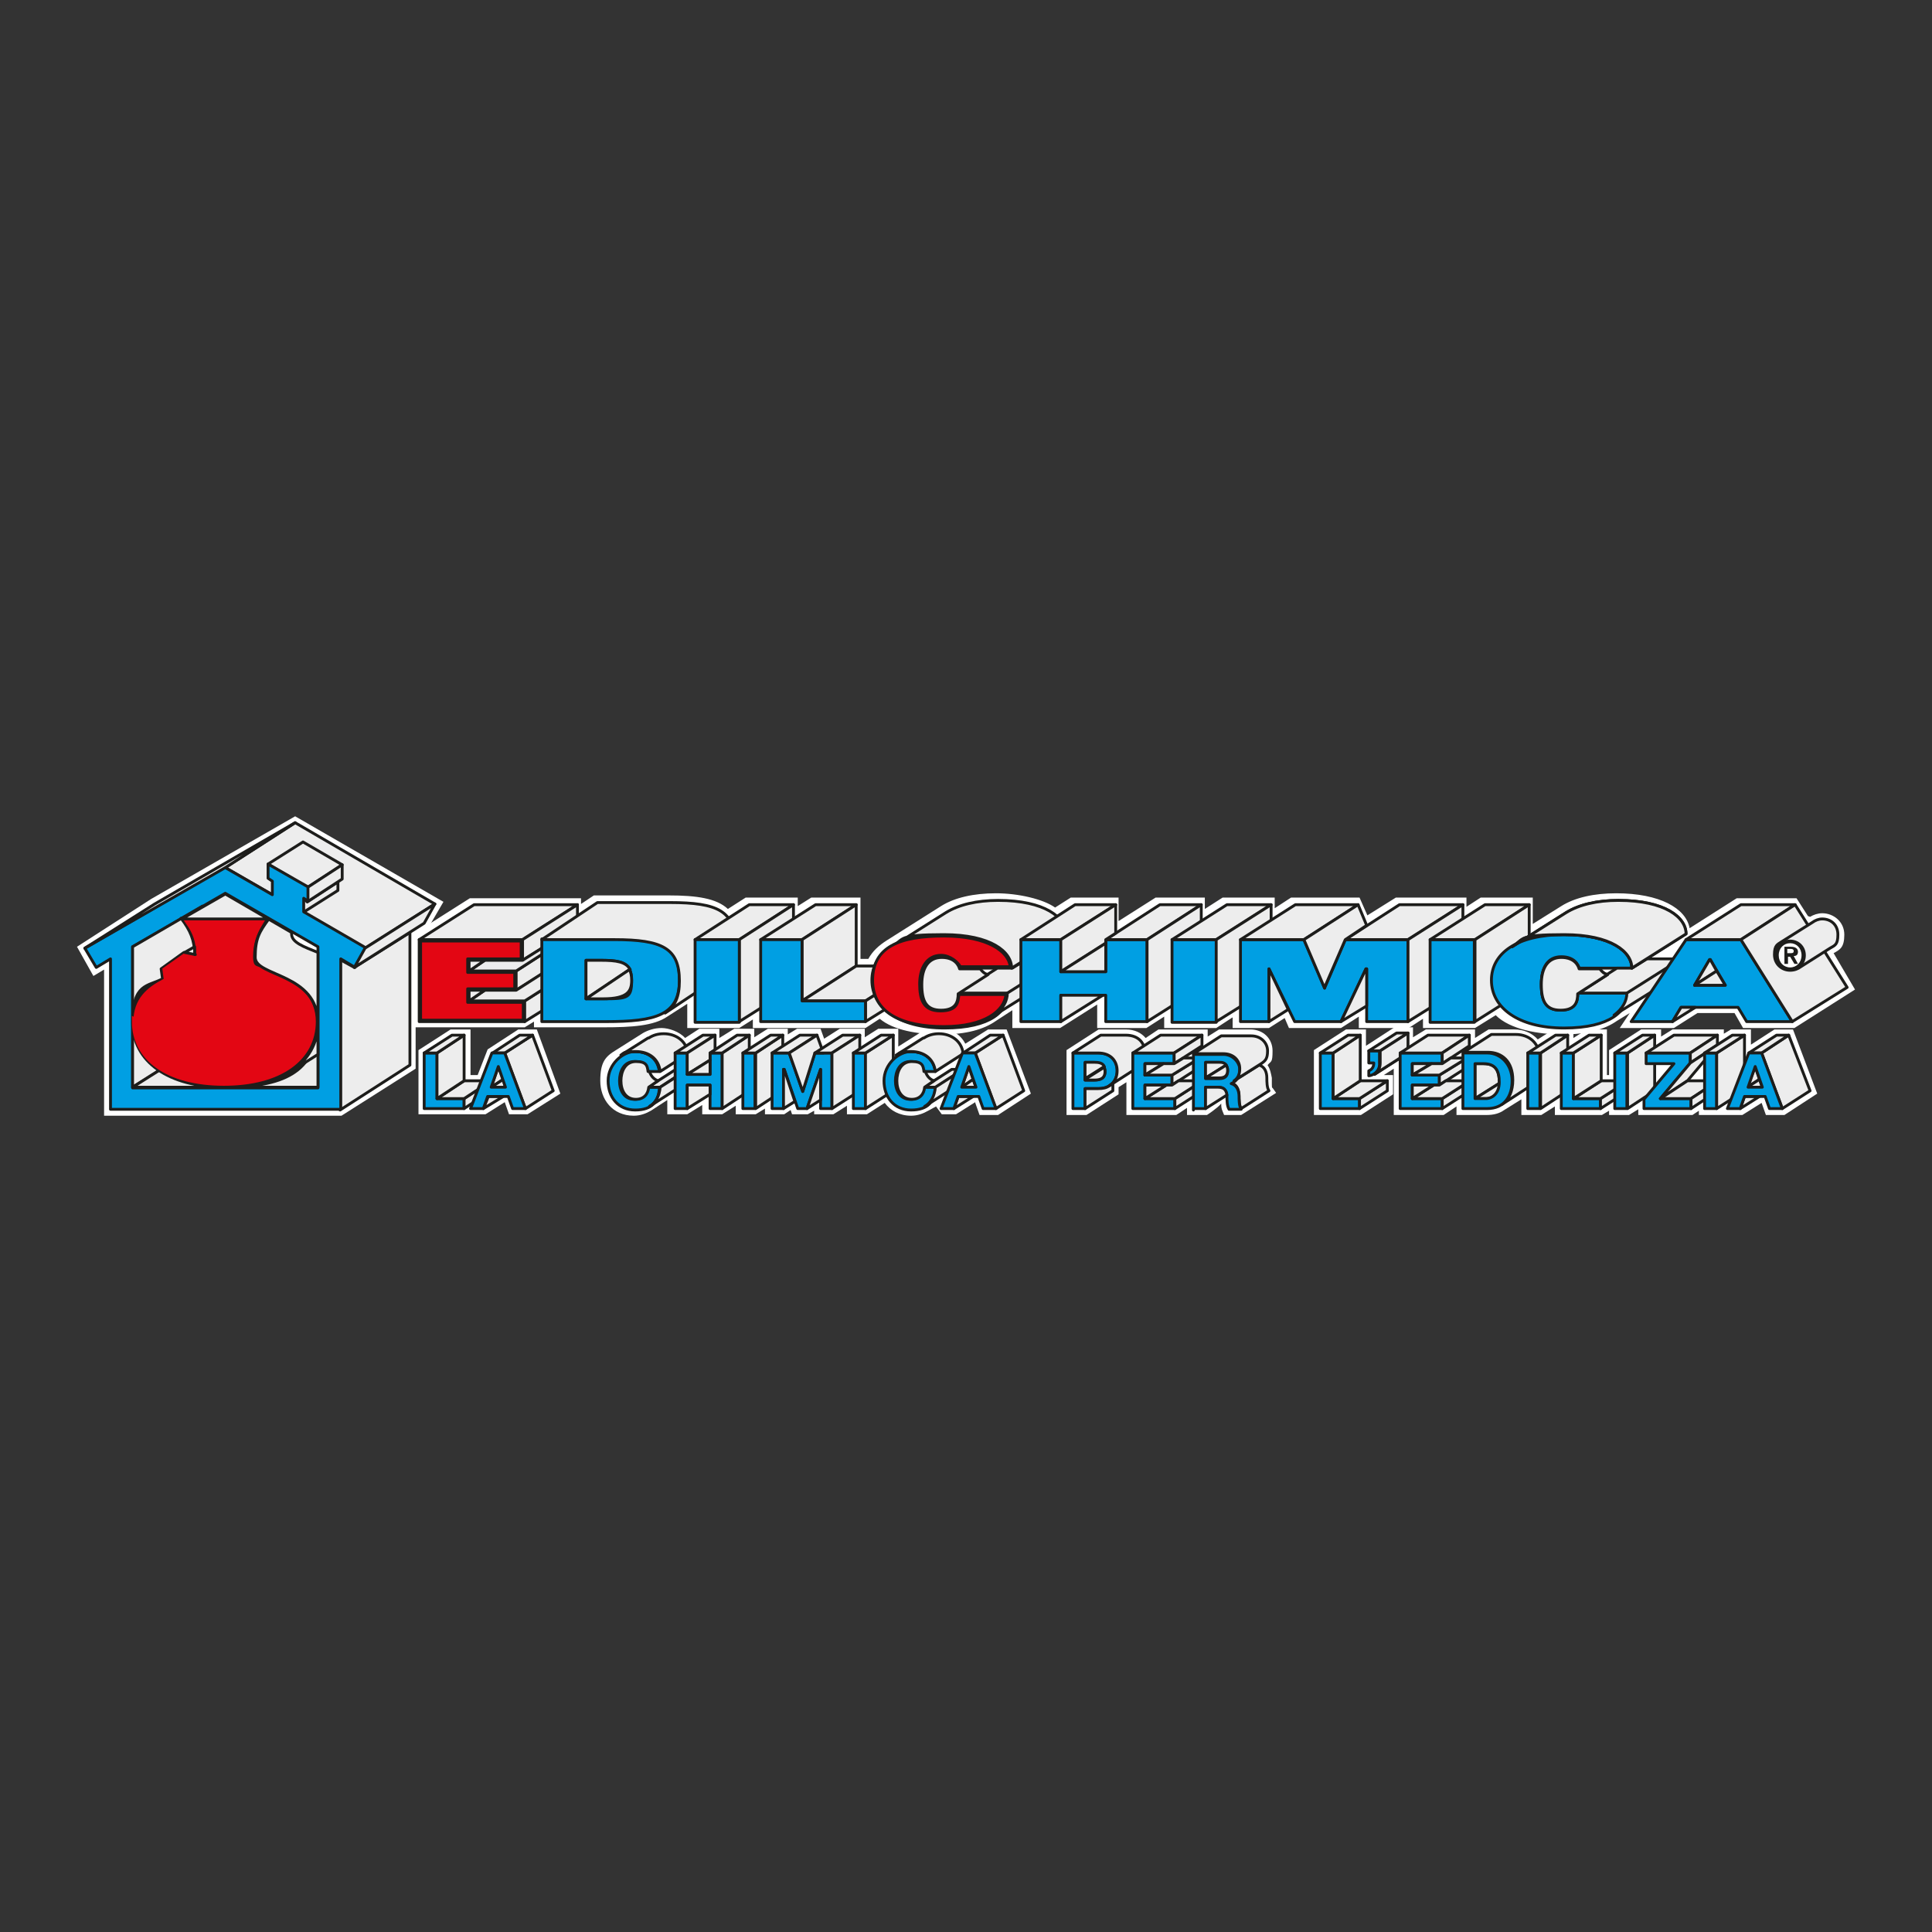 <svg xmlns="http://www.w3.org/2000/svg" xmlns:xlink="http://www.w3.org/1999/xlink" id="fcb159fb-f1a7-45b9-a38b-519e644c0605" version="1.1" viewBox="0 0 271 271"><rect x="0" y="0" width="271" height="271" fill="#333333" stroke="none"/><defs><style> .cls-1 { clip-path: url(#clippath); } .cls-2, .cls-3, .cls-4, .cls-5, .cls-6, .cls-7, .cls-8, .cls-9 { stroke-width: 0px; } .cls-2, .cls-10, .cls-11, .cls-12, .cls-13 { fill: none; } .cls-3 { fill: #e30613; } .cls-4 { fill: #1d1d1b; } .cls-5, .cls-6 { fill: #ededed; } .cls-5, .cls-8 { fill-rule: evenodd; } .cls-10 { stroke: #e30613; stroke-miterlimit: 3.9; stroke-width: 1px; } .cls-14 { clip-path: url(#clippath-1); } .cls-11 { stroke: #fff; } .cls-11, .cls-12, .cls-13 { stroke-linejoin: round; stroke-width: .4px; } .cls-11, .cls-13 { stroke-linecap: round; } .cls-12, .cls-13 { stroke: #1d1d1b; } .cls-7, .cls-8 { fill: #009fe3; } .cls-9 { fill: #fff; } </style><clipPath id="clippath"><rect class="cls-2" x="10.8" y="114.5" width="249.4" height="42.1"></rect></clipPath><clipPath id="clippath-1"><rect class="cls-2" x="10.8" y="114.5" width="249.4" height="42.1"></rect></clipPath></defs><g id="Livello_1-2" data-name="Livello 1-2"><g id="Disegno_57" data-name="Disegno 57"><g class="cls-1"><g class="cls-14"><g><path class="cls-9" d="M253.9,128.6c.5-.3,1.1-.5,1.7-.5,1.6,0,3.1,1.2,3.1,3s-.6,2.1-1.5,2.6l3,5.1-8.5,5.4h-7.2l-1.2-2.1h-5.2l-3.3,2.1h-7.6l1.4-2.1-1.8,1.1c-1.7,1.2-4.2,1.9-7.6,1.9s-7.4-.7-9.4-2.7l-2.9,1.8h-7.3v-1.3l-2,1.3h-7v-1.6l-2.5,1.6h-7.3l-.6-1.4-2.2,1.4h-5.1v-1.5l-2.3,1.5h-7.3v-1.6l-2.5,1.6h-6.9v-3.3l-5.2,3.3h-6.7v-2.5l-2.3,1.5c-1.7,1.2-4.2,1.9-7.6,1.9s-6.8-.6-8.7-2.2l-2,1.3h-15.8v-1.2l-1.9,1.2h-7.3v-3.4l-2.8,1.8c-1.9,1.3-5,1.5-8.9,1.5h-9.8v-.8l-1.3.8h-15.9v-12.9l8.2-5.2h15.6v.8l1.8-1.2h10.5c3.9,0,6.7.4,8.3,1.9l2.5-1.6h7.3v1.2l1.9-1.2h6.9v8.6h1.1c.6-1.1,1.5-1.9,2.6-2.6l7.6-4.8c1.9-1.2,4.6-1.8,7.7-1.8s6.6.8,8.3,2l2.2-1.4h6.7v3.3l5.2-3.3h6.9v1.6l2.5-1.6h7.3v1.5l2.3-1.5h9.6l1.1,2.5,4-2.5h9.9v1.3l2-1.3h7.3v3.7l4-2.5c1.9-1.2,4.6-1.8,7.7-1.8,6.1,0,9.8,2.1,10.3,4.9l6.6-4.2h8.4l1.6,2.5h0Z"></path><polygon class="cls-9" points="70.8 154.6 68.1 156.3 65.3 156.3 64.9 156.3 58.7 156.3 58.7 147.3 63.2 144.4 66 144.4 66 150.8 67 150.8 68.4 147.2 72.7 144.4 75.3 144.4 78.6 153.4 74 156.3 71.4 156.3 70.8 154.6"></polygon><path class="cls-9" d="M136.8,154.6l-2.7,1.7h-2l-.8-1.1-1.1.6c-.7.4-1.5.7-2.4.7-1.6,0-2.9-.7-3.7-1.8l-2.5,1.6h-2.8v-1.2l-1.9,1.2h-2.7v-.5l-.9.5h-2.2l-.2-.6-.9.6h-2.7v-.8l-1.3.8h-2.8v-1.2l-1.9,1.2h-2.8v-1.3l-2.1,1.3h-2.8v-2l-2.3,1.5c-.7.4-1.5.7-2.4.7-3,0-4.7-2.3-4.7-4.9s.7-3.4,2.2-4.3l3.8-2.4c.7-.4,1.6-.7,2.6-.7s2.5.5,3.3,1.4l2-1.3h2.8v1.3l2.1-1.3h2.8v1.2l1.9-1.2h2.8v.8l1.3-.8h3.3l.5,1.4,2.2-1.4h3.5v1.2l1.9-1.2h2.8v2.5l3-1.9c.7-.4,1.6-.7,2.6-.7,1.6,0,3.1.8,3.8,2.2l3.2-2h2.6l3.4,9-4.6,3h-2.6l-.6-1.7h0Z"></path><path class="cls-9" d="M169.4,145.4l1.6-1h4.4c1.8,0,3.1,1.3,3.1,3s-.2,1.4-.7,2c.4.6.5,1.3.6,1.8,0,.2,0,.6,0,.9,0,.3,0,.5.1.5l.5.7-4.9,3.1h-2.4s-.2-.5-.2-.5c-.2-.4-.2-.8-.2-1.1h0c-.6.7-2,1.6-2,1.6h-2.8v-1l-1.5,1h-7v-4.6l-1.1.7v1l-4.5,2.9h-2.8v-9.1l4.5-2.9h3.8c1.3,0,2.2.5,2.8,1.2l1.8-1.2h6.9v1h0Z"></path><polygon class="cls-9" points="60.1 130.1 58.3 131.2 58.3 149.9 47.9 156.5 14.6 156.5 14.6 136 13.1 136.9 10.8 132.8 21.2 126.1 41.4 114.5 62.2 126.5 60.1 130.1"></polygon><path class="cls-9" d="M245.5,146.6l3.4-2.2h2.6l3.4,9-4.6,3h-2.6l-.6-1.7-2.7,1.7h-3.2,0c0,0-.1,0-.1,0h-2.8v-.6l-.9.6h-7.6v-.8l-1.3.8h-2.8v-.6l-1,.6h-6.6v-1.2l-1.9,1.2h-2.8v-2.2l-2.4,1.5c-.7.5-1.5.7-2.5.7h-4.2v-1.2l-1.8,1.2h-7v-6.5l-1.4.9h1.3v2.7l-4.5,2.9h-6.6v-9.1l4.5-2.9h2.8v2.3l4-2.6h2.6v1.4l1.8-1.1h6.9v1.2l1.9-1.2h3.6c1.3,0,2.5.5,3.3,1.4l2.2-1.4h2.8v1.2l1.9-1.2h2.8v6.4h.3v-3.5l4.5-2.9h2.8v1l1.6-1h7.2v.6l1-.6h2.8v2.2h0Z"></path><polygon class="cls-6" points="47.7 134.6 49.7 135.7 57.5 130.8 57.5 149.4 47.7 155.7 47.7 134.6"></polygon><polygon class="cls-13" points="47.7 134.6 49.7 135.7 57.5 130.8 57.5 149.4 47.7 155.7 47.7 134.6"></polygon><polygon class="cls-6" points="51.2 133 61 126.8 41.4 115.4 31.6 121.7 51.2 133"></polygon><polygon class="cls-13" points="51.2 133 61 126.8 41.4 115.4 31.6 121.7 51.2 133"></polygon><polyline class="cls-11" points="38.2 125.5 38.2 123.6 37.6 123.3 37.6 121.2 43.1 124.5 43.1 126.5 42.5 126.1 42.5 128"></polyline><polygon class="cls-6" points="42.5 128 42.5 126 43.1 126.5 47.4 123.7 47.4 124.9 42.5 128"></polygon><polygon class="cls-13" points="42.5 128 42.5 126 43.1 126.5 47.4 123.7 47.4 124.9 42.5 128"></polygon><polygon class="cls-6" points="37.6 121.2 42.5 118.1 48 121.3 43.1 124.5 37.6 121.2"></polygon><polygon class="cls-13" points="37.6 121.2 42.5 118.1 48 121.3 43.1 124.5 37.6 121.2"></polygon><polygon class="cls-6" points="43.1 126.5 48 123.3 48 121.3 43.1 124.5 43.1 126.5"></polygon><polygon class="cls-13" points="43.1 126.5 48 123.3 48 121.3 43.1 124.5 43.1 126.5"></polygon><path class="cls-8" d="M31.6,121.7l6.6,3.8v-1.9l-.6-.4v-2l5.6,3.2v2l-.6-.4v1.9l8.8,5.1-1.6,2.7-2-1.2v21.1H15.5v-21.1l-2,1.2-1.6-2.7,19.7-11.4ZM44.6,132.8l-13-7.5-13,7.5v19.8h26v-19.8Z"></path><path class="cls-13" d="M31.6,121.7l6.6,3.8v-1.9l-.6-.4v-2l5.6,3.2v2l-.6-.4v1.9l8.8,5.1-1.6,2.7-2-1.2v21.1H15.5v-21.1l-2,1.2-1.6-2.7,19.7-11.4ZM44.6,132.8l-13-7.5-13,7.5v19.8h26v-19.8Z"></path><polygon class="cls-5" points="11.9 133 21.7 126.8 41.4 115.4 31.6 121.7 11.9 133"></polygon><polygon class="cls-13" points="11.9 133 21.7 126.8 41.4 115.4 31.6 121.7 11.9 133"></polygon><polygon class="cls-6" points="51.2 133 61 126.8 59.5 129.5 49.7 135.7 51.2 133"></polygon><polygon class="cls-13" points="51.2 133 61 126.8 59.5 129.5 49.7 135.7 51.2 133"></polygon><polygon class="cls-6" points="18.6 132.8 28.4 127.1 28.4 146.3 18.6 152.5 18.6 132.8"></polygon><polygon class="cls-13" points="18.6 132.8 28.4 127.1 28.4 146.3 18.6 152.5 18.6 132.8"></polygon><polygon class="cls-6" points="44.6 152.5 44.6 146.3 28.4 146.3 18.6 152.5 44.6 152.5"></polygon><polygon class="cls-13" points="44.6 152.5 44.6 146.3 28.4 146.3 18.6 152.5 44.6 152.5"></polygon><path class="cls-4" d="M31.6,152.5c-8,0-13-3.6-13-9.1s2.1-5,4.2-6.1l-.2-1.4,3.2-2.3,1.5.3c0-2-.6-3.4-1.9-5.1h12.2c-1.3,1.8-1.9,3.2-1.9,5.4s8.8,2.1,8.8,9.2-5,9.1-13,9.1"></path><path class="cls-13" d="M31.6,152.5c-8,0-13-3.6-13-9.1s2.1-5,4.2-6.1l-.2-1.4,3.2-2.3,1.5.3c0-2-.6-3.4-1.9-5.1h12.2c-1.3,1.8-1.9,3.2-1.9,5.4s8.8,2.1,8.8,9.2-5,9.1-13,9.1h0Z"></path><path class="cls-3" d="M19.2,143.4c0-3.1,1.8-4.5,3.9-5.6l.4-.2-.2-1.5,2.7-1.9,2,.4v-.8c0-1.8-.5-3.1-1.4-4.4h9.8c-.9,1.5-1.4,2.9-1.4,4.8s.9,1.7,1.7,2.1c.8.4,1.9.8,3,1.4,2.1,1,4.1,2.5,4.1,5.6,0,5-4.5,8.5-12.4,8.5s-12.4-3.5-12.4-8.5"></path><path class="cls-10" d="M19.2,143.4c0-3.1,1.8-4.5,3.9-5.6l.4-.2-.2-1.5,2.7-1.9,2,.4v-.8c0-1.8-.5-3.1-1.4-4.4h9.8c-.9,1.5-1.4,2.9-1.4,4.8s.9,1.7,1.7,2.1c.8.4,1.9.8,3,1.4,2.1,1,4.1,2.5,4.1,5.6,0,5-4.5,8.5-12.4,8.5s-12.4-3.5-12.4-8.5Z"></path><path class="cls-5" d="M44.6,147.9l-3.8,2.4c2.4-1.6,3.8-3.9,3.8-6.8,0-7-8.8-6.5-8.8-9.2s.6-3.6,1.9-5.4h-12.2l6.1-3.5,9.3,5.4v.2c0,1.2,1.7,1.8,3.7,2.6v14.4h0Z"></path><path class="cls-13" d="M44.6,147.9l-3.8,2.4c2.4-1.6,3.8-3.9,3.8-6.8,0-7-8.8-6.5-8.8-9.2s.6-3.6,1.9-5.4h-12.2l6.1-3.5,9.3,5.4v.2c0,1.2,1.7,1.8,3.7,2.6v14.4h0Z"></path><path class="cls-6" d="M27.4,133.9l-1.5-.3,1.4-.8c0,.4,0,.7,0,1.1"></path><path class="cls-13" d="M27.4,133.9l-1.5-.3,1.4-.8c0,.4,0,.7,0,1.1h0Z"></path><polygon class="cls-3" points="58.8 143.3 73.6 143.3 73.6 140.4 65.8 140.4 65.8 138.9 72.4 138.9 72.4 136.2 65.8 136.2 65.8 134.7 73.3 134.7 73.3 131.8 58.8 131.8 58.8 143.3"></polygon><polygon class="cls-12" points="58.8 143.3 73.6 143.3 73.6 140.4 65.8 140.4 65.8 138.9 72.4 138.9 72.4 136.2 65.8 136.2 65.8 134.7 73.3 134.7 73.3 131.8 58.8 131.8 58.8 143.3"></polygon><polygon class="cls-6" points="81 126.9 73.3 131.8 58.8 131.8 66.5 126.9 81 126.9"></polygon><polygon class="cls-12" points="81 126.9 73.3 131.8 58.8 131.8 66.5 126.9 81 126.9"></polygon><polygon class="cls-6" points="81 126.9 73.3 131.8 73.3 134.7 81 129.9 81 126.9"></polygon><polygon class="cls-12" points="81 126.9 73.3 131.8 73.3 134.7 81 129.9 81 126.9"></polygon><polygon class="cls-6" points="81.3 135.5 73.6 140.4 73.6 143.3 81.3 138.5 81.3 135.5"></polygon><polygon class="cls-12" points="81.3 135.5 73.6 140.4 73.6 143.3 81.3 138.5 81.3 135.5"></polygon><polygon class="cls-6" points="80 131.3 72.4 136.2 72.4 138.9 80 134.1 80 131.3"></polygon><polygon class="cls-12" points="80 131.3 72.4 136.2 72.4 138.9 80 134.1 80 131.3"></polygon><polygon class="cls-6" points="80 131.3 72.4 136.2 65.8 136.2 68 134.7 73.3 134.7 78.7 131.3 80 131.3"></polygon><polygon class="cls-12" points="80 131.3 72.4 136.2 65.8 136.2 68 134.7 73.3 134.7 78.7 131.3 80 131.3"></polygon><polygon class="cls-6" points="68 134.7 65.8 136.2 65.8 134.7 68 134.7"></polygon><polygon class="cls-12" points="68 134.7 65.8 136.2 65.8 134.7 68 134.7"></polygon><polygon class="cls-6" points="81.3 135.5 73.6 140.4 65.8 140.4 68 138.9 72.4 138.9 77.7 135.5 81.3 135.5"></polygon><polygon class="cls-12" points="81.3 135.5 73.6 140.4 65.8 140.4 68 138.9 72.4 138.9 77.7 135.5 81.3 135.5"></polygon><polygon class="cls-6" points="68 138.9 65.8 140.4 65.8 138.9 68 138.9"></polygon><polygon class="cls-12" points="68 138.9 65.8 140.4 65.8 138.9 68 138.9"></polygon><path class="cls-8" d="M82.2,134.7h2c3,0,4.4.3,4.4,2.8s-.5,2.6-4,2.6h-2.4v-5.4h0ZM76,143.3h9c7,0,10.3-.9,10.3-5.8s-2.4-5.8-9.1-5.8h-10.2v11.6Z"></path><path class="cls-12" d="M82.2,134.7h2c3,0,4.4.3,4.4,2.8s-.5,2.6-4,2.6h-2.4v-5.4h0ZM76,143.3h9c7,0,10.3-.9,10.3-5.8s-2.4-5.8-9.1-5.8h-10.2v11.6Z"></path><path class="cls-5" d="M101.1,136.9l-7.8,5.2c1.4-.9,2-2.3,2-4.5,0-4.6-2.4-5.8-9.1-5.8h-10.2l7.8-5.2h10.2c6.7,0,9.1,1.2,9.1,5.8s-.7,3.6-2,4.5"></path><path class="cls-12" d="M101.1,136.9l-7.8,5.2c1.4-.9,2-2.3,2-4.5,0-4.6-2.4-5.8-9.1-5.8h-10.2l7.8-5.2h10.2c6.7,0,9.1,1.2,9.1,5.8s-.7,3.6-2,4.5h0Z"></path><path class="cls-6" d="M88.3,136l-6.1,4.1v-5.4h2c2.3,0,3.6.2,4.2,1.3"></path><path class="cls-12" d="M88.3,136l-6.1,4.1v-5.4h2c2.3,0,3.6.2,4.2,1.3h0Z"></path><path class="cls-6" d="M82.2,140.1l6.1-4.1c.2.4.3.9.3,1.5,0,1.5-.5,2.6-4,2.6h-2.4Z"></path><path class="cls-12" d="M82.2,140.1l6.1-4.1c.2.4.3.9.3,1.5,0,1.5-.5,2.6-4,2.6h-2.4Z"></path><polygon class="cls-6" points="111.3 126.9 103.7 131.8 97.5 131.8 105.1 126.9 111.3 126.9"></polygon><polygon class="cls-12" points="111.3 126.9 103.7 131.8 97.5 131.8 105.1 126.9 111.3 126.9"></polygon><polygon class="cls-6" points="111.3 126.9 103.7 131.8 103.7 143.3 111.3 138.5 111.3 126.9"></polygon><polygon class="cls-12" points="111.3 126.9 103.7 131.8 103.7 143.3 111.3 138.5 111.3 126.9"></polygon><rect class="cls-7" x="97.5" y="131.8" width="6.2" height="11.6"></rect><rect class="cls-12" x="97.5" y="131.8" width="6.2" height="11.6"></rect><polygon class="cls-6" points="120.1 126.9 112.5 131.8 106.7 131.8 114.4 126.9 120.1 126.9"></polygon><polygon class="cls-12" points="120.1 126.9 112.5 131.8 106.7 131.8 114.4 126.9 120.1 126.9"></polygon><polygon class="cls-6" points="120.1 126.9 112.5 131.8 112.5 140.4 120.1 135.5 120.1 126.9"></polygon><polygon class="cls-12" points="120.1 126.9 112.5 131.8 112.5 140.4 120.1 135.5 120.1 126.9"></polygon><polygon class="cls-6" points="129.1 135.5 121.4 140.4 112.5 140.4 120.1 135.5 129.1 135.5"></polygon><polygon class="cls-12" points="129.1 135.5 121.4 140.4 112.5 140.4 120.1 135.5 129.1 135.5"></polygon><polygon class="cls-6" points="129.1 135.5 121.4 140.4 121.4 143.3 129.1 138.5 129.1 135.5"></polygon><polygon class="cls-12" points="129.1 135.5 121.4 140.4 121.4 143.3 129.1 138.5 129.1 135.5"></polygon><polygon class="cls-7" points="106.7 143.3 121.4 143.3 121.4 140.4 112.5 140.4 112.5 131.8 106.7 131.8 106.7 143.3"></polygon><polygon class="cls-12" points="106.7 143.3 121.4 143.3 121.4 140.4 112.5 140.4 112.5 131.8 106.7 131.8 106.7 143.3"></polygon><path class="cls-3" d="M142,135.8c0-2.3-2.9-4.7-9.5-4.7s-10.2,2.6-10.2,6.4,3.7,6.7,10.2,6.7,8.9-2.4,8.9-4.9h-7c0,1.1-.3,2.3-2.4,2.3s-2.7-1.3-2.7-3.6.9-3.8,2.8-3.8,2.4,1.2,2.5,1.6c0,0,7.4,0,7.4,0Z"></path><path class="cls-12" d="M142,135.8c0-2.3-2.9-4.7-9.5-4.7s-10.2,2.6-10.2,6.4,3.7,6.7,10.2,6.7,8.9-2.4,8.9-4.9h-7c0,1.1-.3,2.3-2.4,2.3s-2.7-1.3-2.7-3.6.9-3.8,2.8-3.8,2.4,1.2,2.5,1.6c0,0,7.4,0,7.4,0Z"></path><polygon class="cls-6" points="149 134.5 141.4 139.3 134.4 139.3 139.9 135.8 142 135.8 144.1 134.5 149 134.5"></polygon><polygon class="cls-12" points="149 134.5 141.4 139.3 134.4 139.3 139.9 135.8 142 135.8 144.1 134.5 149 134.5"></polygon><path class="cls-6" d="M147.2,137.6l-7.7,4.8c1.2-.9,1.8-2,1.8-3.1l7.6-4.8c0,1.2-.6,2.3-1.8,3.1"></path><path class="cls-12" d="M147.2,137.6l-7.7,4.8c1.2-.9,1.8-2,1.8-3.1l7.6-4.8c0,1.2-.6,2.3-1.8,3.1Z"></path><path class="cls-5" d="M149.6,131l-7.7,4.8c0-2.3-2.9-4.7-9.5-4.7s-5.5.6-7.3,1.7l7.6-4.8c1.8-1.1,4.3-1.7,7.3-1.7,6.6,0,9.5,2.4,9.5,4.7"></path><path class="cls-12" d="M149.6,131l-7.7,4.8c0-2.3-2.9-4.7-9.5-4.7s-5.5.6-7.3,1.7l7.6-4.8c1.8-1.1,4.3-1.7,7.3-1.7,6.6,0,9.5,2.4,9.5,4.7h0Z"></path><path class="cls-6" d="M138.6,136.7l-4.2,2.7c0,1.1-.3,2.3-2.4,2.3s-2.7-1.3-2.7-3.6.9-3.8,2.8-3.8,2.4,1.2,2.5,1.6h2.9c.3.4.6.7,1.1.8"></path><path class="cls-12" d="M138.6,136.7l-4.2,2.7c0,1.1-.3,2.3-2.4,2.3s-2.7-1.3-2.7-3.6.9-3.8,2.8-3.8,2.4,1.2,2.5,1.6h2.9c.3.4.6.7,1.1.8Z"></path><path class="cls-3" d="M134.7,135.6c-.3-.6-1.4-1.6-2.7-1.6-2,0-3,1.8-3,4s.5,3.8,2.9,3.8,2.5-1.2,2.6-2.3h6.6c-.2,2.3-3,4.5-8.7,4.5s-10-1.8-10-6.5,3.8-6.2,10-6.2,9.1,2.2,9.3,4.3h-7Z"></path><path class="cls-12" d="M134.7,135.6c-.3-.6-1.4-1.6-2.7-1.6-2,0-3,1.8-3,4s.5,3.8,2.9,3.8,2.5-1.2,2.6-2.3h6.6c-.2,2.3-3,4.5-8.7,4.5s-10-1.8-10-6.5,3.8-6.2,10-6.2,9.1,2.2,9.3,4.3h-7Z"></path><polygon class="cls-3" points="59 132 73.1 132 73.1 134.5 65.6 134.5 65.6 136.4 72.2 136.4 72.2 138.7 65.6 138.7 65.6 140.6 73.4 140.6 73.4 143.1 59 143.1 59 132"></polygon><polygon class="cls-12" points="59 132 73.1 132 73.1 134.5 65.6 134.5 65.6 136.4 72.2 136.4 72.2 138.7 65.6 138.7 65.6 140.6 73.4 140.6 73.4 143.1 59 143.1 59 132"></polygon><polygon class="cls-7" points="185.2 155.5 190.7 155.5 190.7 154.1 187 154.1 187 147.7 185.2 147.7 185.2 155.5"></polygon><polygon class="cls-12" points="185.2 155.5 190.7 155.5 190.7 154.1 187 154.1 187 147.7 185.2 147.7 185.2 155.5"></polygon><polygon class="cls-6" points="194.6 151.6 190.7 154.1 190.7 155.5 194.6 153 194.6 151.6"></polygon><polygon class="cls-12" points="194.6 151.6 190.7 154.1 190.7 155.5 194.6 153 194.6 151.6"></polygon><polygon class="cls-6" points="194.6 151.6 190.7 154.1 187 154.1 190.8 151.6 194.6 151.6"></polygon><polygon class="cls-12" points="194.6 151.6 190.7 154.1 187 154.1 190.8 151.6 194.6 151.6"></polygon><polygon class="cls-6" points="190.8 145.2 187 147.7 187 154.1 190.8 151.6 190.8 145.2"></polygon><polygon class="cls-12" points="190.8 145.2 187 147.7 187 154.1 190.8 151.6 190.8 145.2"></polygon><polygon class="cls-6" points="190.8 145.2 187 147.7 185.2 147.7 189.1 145.2 190.8 145.2"></polygon><polygon class="cls-12" points="190.8 145.2 187 147.7 185.2 147.7 189.1 145.2 190.8 145.2"></polygon><polygon class="cls-7" points="59.5 155.5 65.1 155.5 65.1 154.1 61.3 154.1 61.3 147.7 59.5 147.7 59.5 155.5"></polygon><polygon class="cls-12" points="59.5 155.5 65.1 155.5 65.1 154.1 61.3 154.1 61.3 147.7 59.5 147.7 59.5 155.5"></polygon><polygon class="cls-6" points="68.9 151.6 65.1 154.1 65.1 155.5 68.9 153 68.9 151.6"></polygon><polygon class="cls-12" points="68.9 151.6 65.1 154.1 65.1 155.5 68.9 153 68.9 151.6"></polygon><polygon class="cls-6" points="68.9 151.6 65.1 154.1 61.3 154.1 65.1 151.6 68.9 151.6"></polygon><polygon class="cls-12" points="68.9 151.6 65.1 154.1 61.3 154.1 65.1 151.6 68.9 151.6"></polygon><polygon class="cls-6" points="65.1 145.2 61.3 147.7 61.3 154.1 65.1 151.6 65.1 145.2"></polygon><polygon class="cls-12" points="65.1 145.2 61.3 147.7 61.3 154.1 65.1 151.6 65.1 145.2"></polygon><polygon class="cls-6" points="65.1 145.2 61.3 147.7 59.5 147.7 63.4 145.2 65.1 145.2"></polygon><polygon class="cls-12" points="65.1 145.2 61.3 147.7 59.5 147.7 63.4 145.2 65.1 145.2"></polygon><polygon class="cls-6" points="70.6 151.4 68.9 152.5 69.9 149.6 70.6 151.4"></polygon><polygon class="cls-12" points="70.6 151.4 68.9 152.5 69.9 149.6 70.6 151.4"></polygon><polygon class="cls-6" points="70.9 152.5 68.9 152.5 70.6 151.4 70.9 152.5"></polygon><polygon class="cls-12" points="70.9 152.5 68.9 152.5 70.6 151.4 70.9 152.5"></polygon><polygon class="cls-6" points="70.6 153.8 67.8 155.5 68.5 153.8 70.6 153.8"></polygon><polygon class="cls-12" points="70.6 153.8 67.8 155.5 68.5 153.8 70.6 153.8"></polygon><polygon class="cls-6" points="74.7 145.2 70.8 147.7 73.7 155.5 77.6 153 74.7 145.2"></polygon><polygon class="cls-12" points="74.7 145.2 70.8 147.7 73.7 155.5 77.6 153 74.7 145.2"></polygon><polygon class="cls-6" points="74.7 145.2 70.8 147.7 69.1 147.7 72.9 145.2 74.7 145.2"></polygon><polygon class="cls-12" points="74.7 145.2 70.8 147.7 69.1 147.7 72.9 145.2 74.7 145.2"></polygon><path class="cls-8" d="M69.9,149.6h0l1,2.9h-2l1-2.9h0ZM66.1,155.5h1.7l.6-1.7h2.9l.6,1.7h1.8l-2.9-7.8h-1.8l-3,7.8h0Z"></path><path class="cls-12" d="M69.9,149.6h0l1,2.9h-2l1-2.9h0ZM66.1,155.5h1.7l.6-1.7h2.9l.6,1.7h1.8l-2.9-7.8h-1.8l-3,7.8h0Z"></path><path class="cls-7" d="M92.5,150.3c-.2-1.8-1.6-2.8-3.4-2.8s-3.8,1.8-3.8,4.1,1.4,4.1,3.8,4.1,3.3-1.2,3.4-3.2h-1.7c-.1,1-.7,1.7-1.8,1.7-1.5,0-2.1-1.3-2.1-2.6s.6-2.7,2.1-2.7,1.6.6,1.7,1.4c0,0,1.7,0,1.7,0Z"></path><path class="cls-12" d="M92.5,150.3c-.2-1.8-1.6-2.8-3.4-2.8s-3.8,1.8-3.8,4.1,1.4,4.1,3.8,4.1,3.3-1.2,3.4-3.2h-1.7c-.1,1-.7,1.7-1.8,1.7-1.5,0-2.1-1.3-2.1-2.6s.6-2.7,2.1-2.7,1.6.6,1.7,1.4c0,0,1.7,0,1.7,0Z"></path><polygon class="cls-6" points="92.6 152.5 96.4 150 94.8 150 90.9 152.5 92.6 152.5"></polygon><polygon class="cls-12" points="92.6 152.5 96.4 150 94.8 150 90.9 152.5 92.6 152.5"></polygon><path class="cls-6" d="M91.1,150.3c.2.6.6,1.1,1.2,1.3l-1.3.9c-.1,1-.7,1.7-1.8,1.7-1.5,0-2.1-1.3-2.1-2.6s.6-2.7,2.1-2.7,1.6.6,1.7,1.4h.2Z"></path><path class="cls-12" d="M91.1,155.2c.9-.5,1.4-1.5,1.5-2.7M91.1,150.3c.2.6.6,1.1,1.2,1.3l-1.3.9c-.1,1-.7,1.7-1.8,1.7-1.5,0-2.1-1.3-2.1-2.6s.6-2.7,2.1-2.7,1.6.6,1.7,1.4h.2Z"></path><path class="cls-5" d="M96.4,150c-.1,1.2-.7,2.1-1.5,2.7l-3.9,2.5c.9-.5,1.4-1.5,1.5-2.7l3.9-2.5Z"></path><path class="cls-12" d="M92.5,150.3c-.2-1.8-1.6-2.8-3.4-2.8s-1.5.2-2.1.6M96.5,150c-.1,1.2-.7,2.1-1.5,2.7l-3.9,2.5c.9-.5,1.4-1.5,1.5-2.7l3.9-2.5h0Z"></path><path class="cls-5" d="M91,145.6c.6-.4,1.3-.6,2.1-.6,1.7,0,3.2,1,3.4,2.8l-3.9,2.5c-.2-1.8-1.6-2.8-3.4-2.8s-1.5.2-2.1.5l3.8-2.4h0c0,0,0,0,0,0Z"></path><path class="cls-12" d="M91,145.6c.6-.4,1.3-.6,2.1-.6,1.7,0,3.2,1,3.4,2.8l-3.9,2.5c-.2-1.8-1.6-2.8-3.4-2.8s-1.5.2-2.1.5l3.8-2.4h0c0,0,0,0,0,0Z"></path><path class="cls-7" d="M192,149.1h.7c0,.5-.2.9-.7,1.1v.7c.9-.1,1.6-.9,1.5-1.8v-1.7h-1.5v1.7h0Z"></path><path class="cls-12" d="M192,149.1h.7c0,.5-.2.9-.7,1.1v.7c.9-.1,1.6-.9,1.5-1.8v-1.7h-1.5v1.7h0Z"></path><polygon class="cls-6" points="192 147.4 195.9 144.9 197.5 144.9 193.6 147.4 192 147.4"></polygon><path class="cls-12" d="M196.7,148.2l-3.9,2.5c.5-.3.8-.9.8-1.6v-1.7l3.9-2.5M192,147.4l3.9-2.5h1.6l-3.9,2.5h-1.6Z"></path><path class="cls-5" d="M192.8,150.7c.5-.3.8-.9.8-1.6v-1.7l3.9-2.5v1.7c0,.7-.3,1.2-.8,1.6l-3.9,2.5Z"></path><path class="cls-12" d="M192.8,150.7c.5-.3.8-.9.8-1.6v-1.7l3.9-2.5v1.7c0,.7-.3,1.2-.8,1.6l-3.9,2.5Z"></path><polygon class="cls-7" points="196.4 155.5 202.3 155.5 202.3 154.1 198.1 154.1 198.1 152.2 201.9 152.2 201.9 150.8 198.1 150.8 198.1 149.2 202.3 149.2 202.3 147.7 196.4 147.7 196.4 155.5"></polygon><polygon class="cls-12" points="196.4 155.5 202.3 155.5 202.3 154.1 198.1 154.1 198.1 152.2 201.9 152.2 201.9 150.8 198.1 150.8 198.1 149.2 202.3 149.2 202.3 147.7 196.4 147.7 196.4 155.5"></polygon><polygon class="cls-6" points="196.4 147.7 200.3 145.2 206.1 145.2 202.3 147.7 196.4 147.7"></polygon><polygon class="cls-12" points="196.4 147.7 200.3 145.2 206.1 145.2 202.3 147.7 196.4 147.7"></polygon><polygon class="cls-6" points="202.3 149.2 206.1 146.7 206.1 145.2 202.3 147.7 202.3 149.2"></polygon><polygon class="cls-12" points="202.3 149.2 206.1 146.7 206.1 145.2 202.3 147.7 202.3 149.2"></polygon><polygon class="cls-6" points="201.9 152.2 205.8 149.7 205.8 148.4 201.9 150.8 201.9 152.2"></polygon><polygon class="cls-12" points="201.9 152.2 205.8 149.7 205.8 148.4 201.9 150.8 201.9 152.2"></polygon><polygon class="cls-6" points="202.3 155.5 206.2 153 206.2 151.6 202.3 154.1 202.3 155.5"></polygon><polygon class="cls-12" points="202.3 155.5 206.2 153 206.2 151.6 202.3 154.1 202.3 155.5"></polygon><polygon class="cls-6" points="198.1 154.1 201.1 152.2 201.9 152.2 202.8 151.6 206.2 151.6 202.3 154.1 198.1 154.1"></polygon><polygon class="cls-12" points="198.1 154.1 201.1 152.2 201.9 152.2 202.8 151.6 206.2 151.6 202.3 154.1 198.1 154.1"></polygon><polygon class="cls-6" points="198.1 154.1 198.1 152.2 201.1 152.2 198.1 154.1"></polygon><polygon class="cls-12" points="198.1 154.1 198.1 152.2 201.1 152.2 198.1 154.1"></polygon><polygon class="cls-6" points="198.1 150.8 198.1 149.2 200.8 149.2 198.1 150.8"></polygon><polygon class="cls-12" points="198.1 150.8 198.1 149.2 200.8 149.2 198.1 150.8"></polygon><polygon class="cls-6" points="198.1 150.8 200.8 149.2 202.3 149.2 203.5 148.4 205.8 148.4 201.9 150.8 198.1 150.8"></polygon><polygon class="cls-12" points="198.1 150.8 200.8 149.2 202.3 149.2 203.5 148.4 205.8 148.4 201.9 150.8 198.1 150.8"></polygon><path class="cls-8" d="M152.2,149.1h1.3c.8,0,1.5.2,1.5,1.2s-.7,1.2-1.5,1.2h-1.3v-2.3h0ZM150.5,155.5h1.7v-2.8h1.8c1.9,0,2.7-1.2,2.7-2.5s-.8-2.5-2.7-2.5h-3.5v7.8h0Z"></path><path class="cls-12" d="M152.2,149.1h1.3c.8,0,1.5.2,1.5,1.2s-.7,1.2-1.5,1.2h-1.3v-2.3h0ZM150.5,155.5h1.7v-2.8h1.8c1.9,0,2.7-1.2,2.7-2.5s-.8-2.5-2.7-2.5h-3.5v7.8h0Z"></path><path class="cls-6" d="M154.9,149.6l-2.7,1.7v-2.3h1.3c.6,0,1.2.1,1.4.6"></path><path class="cls-12" d="M154.9,149.6l-2.7,1.7v-2.3h1.3c.6,0,1.2.1,1.4.6h0Z"></path><path class="cls-6" d="M152.2,151.4l2.7-1.7c0,.2.1.3.1.6,0,1-.7,1.2-1.5,1.2h-1.3Z"></path><path class="cls-12" d="M152.2,151.4l2.7-1.7c0,.2.1.3.1.6,0,1-.7,1.2-1.5,1.2h-1.3Z"></path><path class="cls-6" d="M156.1,152v1l-3.9,2.5v-2.8h1.8c.7,0,1.2-.1,1.6-.4h0s.4-.3.4-.3h0Z"></path><path class="cls-12" d="M156.1,152v1l-3.9,2.5v-2.8h1.8c.7,0,1.2-.1,1.6-.4h0s.4-.3.4-.3h0Z"></path><path class="cls-6" d="M159.5,149.8l-3.9,2.5c.8-.5,1.1-1.3,1.1-2.1,0-1.3-.8-2.5-2.7-2.5h-3.5l3.9-2.5h3.5c1.9,0,2.7,1.2,2.7,2.5s-.3,1.6-1.1,2.1"></path><path class="cls-12" d="M159.5,149.8l-3.9,2.5c.8-.5,1.1-1.3,1.1-2.1,0-1.3-.8-2.5-2.7-2.5h-3.5l3.9-2.5h3.5c1.9,0,2.7,1.2,2.7,2.5s-.3,1.6-1.1,2.1h0Z"></path><polygon class="cls-7" points="143.2 143.3 148.8 143.3 148.8 139.6 155.1 139.6 155.1 143.3 160.9 143.3 160.9 131.8 155.1 131.8 155.1 136.3 148.8 136.3 148.8 131.8 143.2 131.8 143.2 143.3"></polygon><polygon class="cls-12" points="143.2 143.3 148.8 143.3 148.8 139.6 155.1 139.6 155.1 143.3 160.9 143.3 160.9 131.8 155.1 131.8 155.1 136.3 148.8 136.3 148.8 131.8 143.2 131.8 143.2 143.3"></polygon><polygon class="cls-6" points="168.5 126.9 160.9 131.8 155.1 131.8 162.7 126.9 168.5 126.9"></polygon><polygon class="cls-12" points="168.5 126.9 160.9 131.8 155.1 131.8 162.7 126.9 168.5 126.9"></polygon><polygon class="cls-6" points="156.5 126.9 148.8 131.8 143.2 131.8 150.8 126.9 156.5 126.9"></polygon><polygon class="cls-12" points="156.5 126.9 148.8 131.8 143.2 131.8 150.8 126.9 156.5 126.9"></polygon><polygon class="cls-6" points="156.5 126.9 156.5 130.9 155.1 131.8 155.1 132.3 148.8 136.3 148.8 131.8 156.5 126.9"></polygon><polygon class="cls-12" points="156.5 126.9 156.5 130.9 155.1 131.8 155.1 132.3 148.8 136.3 148.8 131.8 156.5 126.9"></polygon><polygon class="cls-6" points="155.1 136.3 148.8 136.3 155.1 132.3 155.1 136.3"></polygon><polygon class="cls-12" points="155.1 136.3 148.8 136.3 155.1 132.3 155.1 136.3"></polygon><polygon class="cls-6" points="168.5 126.9 160.9 131.8 160.9 143.3 168.5 138.5 168.5 126.9"></polygon><polygon class="cls-12" points="168.5 126.9 160.9 131.8 160.9 143.3 168.5 138.5 168.5 126.9"></polygon><polygon class="cls-5" points="154.7 139.6 148.8 143.3 148.8 139.6 154.7 139.6"></polygon><polygon class="cls-12" points="154.7 139.6 148.8 143.3 148.8 139.6 154.7 139.6"></polygon><rect class="cls-7" x="164.4" y="131.8" width="6.2" height="11.6"></rect><rect class="cls-12" x="164.4" y="131.8" width="6.2" height="11.6"></rect><polygon class="cls-6" points="178.3 126.9 170.6 131.8 164.4 131.8 172.1 126.9 178.3 126.9"></polygon><polygon class="cls-12" points="178.3 126.9 170.6 131.8 164.4 131.8 172.1 126.9 178.3 126.9"></polygon><polygon class="cls-6" points="178.3 126.9 170.6 131.8 170.6 143.3 178.3 138.5 178.3 126.9"></polygon><polygon class="cls-12" points="178.3 126.9 170.6 131.8 170.6 143.3 178.3 138.5 178.3 126.9"></polygon><polygon class="cls-7" points="174 143.3 178 143.3 178 135.9 178 135.9 181.6 143.3 188.1 143.3 191.6 135.9 191.7 135.9 191.7 143.3 197.5 143.3 197.5 131.8 188.7 131.8 185.8 138.6 185.8 138.6 182.9 131.8 174 131.8 174 143.3"></polygon><polygon class="cls-12" points="174 143.3 178 143.3 178 135.9 178 135.9 181.6 143.3 188.1 143.3 191.6 135.9 191.7 135.9 191.7 143.3 197.5 143.3 197.5 131.8 188.7 131.8 185.8 138.6 185.8 138.6 182.9 131.8 174 131.8 174 143.3"></polygon><polygon class="cls-6" points="205.2 126.9 197.5 131.8 188.7 131.8 196.3 126.9 205.2 126.9"></polygon><polygon class="cls-12" points="205.2 126.9 197.5 131.8 188.7 131.8 196.3 126.9 205.2 126.9"></polygon><polygon class="cls-6" points="205.2 126.9 197.5 131.8 197.5 143.3 205.2 138.5 205.2 126.9"></polygon><polygon class="cls-12" points="205.2 126.9 197.5 131.8 197.5 143.3 205.2 138.5 205.2 126.9"></polygon><polygon class="cls-6" points="191.7 141.1 188.1 143.3 191.6 135.9 191.7 135.9 191.7 141.1"></polygon><polygon class="cls-12" points="191.7 141.1 188.1 143.3 191.6 135.9 191.7 135.9 191.7 141.1"></polygon><polygon class="cls-6" points="180.7 141.6 178 143.3 178 135.9 178 135.9 180.7 141.6"></polygon><polygon class="cls-12" points="180.7 141.6 178 143.3 178 135.9 178 135.9 180.7 141.6"></polygon><polygon class="cls-6" points="190.5 126.9 182.9 131.8 174 131.8 181.7 126.9 190.5 126.9"></polygon><polygon class="cls-12" points="190.5 126.9 182.9 131.8 174 131.8 181.7 126.9 190.5 126.9"></polygon><polygon class="cls-6" points="190.5 126.9 191.7 129.8 188.7 131.8 185.8 138.5 185.8 138.6 182.9 131.8 190.5 126.9"></polygon><polygon class="cls-12" points="190.5 126.9 191.7 129.8 188.7 131.8 185.8 138.5 185.8 138.6 182.9 131.8 190.5 126.9"></polygon><rect class="cls-7" x="200.6" y="131.8" width="6.2" height="11.6"></rect><rect class="cls-12" x="200.6" y="131.8" width="6.2" height="11.6"></rect><polygon class="cls-6" points="214.5 126.9 206.9 131.8 200.6 131.8 208.3 126.9 214.5 126.9"></polygon><polygon class="cls-12" points="214.5 126.9 206.9 131.8 200.6 131.8 208.3 126.9 214.5 126.9"></polygon><polygon class="cls-6" points="214.5 126.9 206.9 131.8 206.9 143.3 214.5 138.5 214.5 126.9"></polygon><polygon class="cls-12" points="214.5 126.9 206.9 131.8 206.9 143.3 214.5 138.5 214.5 126.9"></polygon><path class="cls-7" d="M228.9,135.8c0-2.3-2.9-4.7-9.5-4.7s-10.2,2.6-10.2,6.4,3.7,6.7,10.2,6.7,8.9-2.4,8.9-4.9h-7c0,1.1-.3,2.3-2.4,2.3s-2.7-1.3-2.7-3.6.9-3.8,2.8-3.8,2.4,1.2,2.5,1.6h7.4,0Z"></path><path class="cls-12" d="M228.9,135.8c0-2.3-2.9-4.7-9.5-4.7s-10.2,2.6-10.2,6.4,3.7,6.7,10.2,6.7,8.9-2.4,8.9-4.9h-7c0,1.1-.3,2.3-2.4,2.3s-2.7-1.3-2.7-3.6.9-3.8,2.8-3.8,2.4,1.2,2.5,1.6h7.4,0Z"></path><polygon class="cls-6" points="235.9 134.5 228.3 139.3 221.3 139.3 226.8 135.8 228.9 135.8 231 134.5 235.9 134.5"></polygon><polygon class="cls-12" points="235.9 134.5 228.3 139.3 221.3 139.3 226.8 135.8 228.9 135.8 231 134.5 235.9 134.5"></polygon><path class="cls-6" d="M234.1,137.6l-7.7,4.8c1.2-.9,1.8-2,1.8-3.1l7.6-4.8c0,1.2-.6,2.3-1.8,3.1"></path><path class="cls-12" d="M234.1,137.6l-7.7,4.8c1.2-.9,1.8-2,1.8-3.1l7.6-4.8c0,1.2-.6,2.3-1.8,3.1Z"></path><path class="cls-5" d="M236.5,131l-7.6,4.8c0-2.3-2.9-4.7-9.5-4.7s-5.5.6-7.3,1.7l7.6-4.8c1.8-1.1,4.3-1.7,7.3-1.7,6.6,0,9.5,2.4,9.5,4.7"></path><path class="cls-12" d="M236.5,131l-7.6,4.8c0-2.3-2.9-4.7-9.5-4.7s-5.5.6-7.3,1.7l7.6-4.8c1.8-1.1,4.3-1.7,7.3-1.7,6.6,0,9.5,2.4,9.5,4.7h0Z"></path><path class="cls-6" d="M225.5,136.7l-4.2,2.7c0,1.1-.3,2.3-2.4,2.3s-2.7-1.3-2.7-3.6.9-3.8,2.8-3.8,2.4,1.2,2.5,1.6h2.9c.3.4.6.7,1.1.8"></path><path class="cls-12" d="M225.5,136.7l-4.2,2.7c0,1.1-.3,2.3-2.4,2.3s-2.7-1.3-2.7-3.6.9-3.8,2.8-3.8,2.4,1.2,2.5,1.6h2.9c.3.4.6.7,1.1.8Z"></path><path class="cls-5" d="M236.5,131l-7.6,4.8c0-2.3-2.9-4.7-9.5-4.7s-5.5.6-7.3,1.7l7.6-4.8c1.8-1.1,4.3-1.7,7.3-1.7,6.6,0,9.5,2.4,9.5,4.7"></path><path class="cls-12" d="M236.5,131l-7.6,4.8c0-2.3-2.9-4.7-9.5-4.7s-5.5.6-7.3,1.7l7.6-4.8c1.8-1.1,4.3-1.7,7.3-1.7,6.6,0,9.5,2.4,9.5,4.7h0Z"></path><path class="cls-6" d="M225.5,136.7l-4.2,2.7c0,1.1-.3,2.3-2.4,2.3s-2.7-1.3-2.7-3.6.9-3.8,2.8-3.8,2.4,1.2,2.5,1.6h2.9c.3.4.6.7,1.1.8"></path><path class="cls-12" d="M225.5,136.7l-4.2,2.7c0,1.1-.3,2.3-2.4,2.3s-2.7-1.3-2.7-3.6.9-3.8,2.8-3.8,2.4,1.2,2.5,1.6h2.9c.3.4.6.7,1.1.8Z"></path><polygon class="cls-7" points="228.8 143.3 234.6 143.3 235.8 141.3 243.8 141.3 245 143.3 251.4 143.3 244.2 131.8 236.5 131.8 228.8 143.3"></polygon><polygon class="cls-12" points="228.8 143.3 234.6 143.3 235.8 141.3 243.8 141.3 245 143.3 251.4 143.3 244.2 131.8 236.5 131.8 228.8 143.3"></polygon><polygon class="cls-6" points="237.7 138.2 239.8 134.6 239.9 134.6 242 138.2 237.7 138.2"></polygon><polygon class="cls-12" points="237.7 138.2 239.8 134.6 239.9 134.6 242 138.2 237.7 138.2"></polygon><polygon class="cls-6" points="251.8 126.9 244.2 131.8 236.5 131.8 244.2 126.9 251.8 126.9"></polygon><polygon class="cls-12" points="251.8 126.9 244.2 131.8 236.5 131.8 244.2 126.9 251.8 126.9"></polygon><polygon class="cls-6" points="251.8 126.9 244.2 131.8 251.4 143.3 259.1 138.5 251.8 126.9"></polygon><polygon class="cls-12" points="251.8 126.9 244.2 131.8 251.4 143.3 259.1 138.5 251.8 126.9"></polygon><polygon class="cls-6" points="237.8 141.3 234.6 143.3 235.8 141.3 237.8 141.3"></polygon><polygon class="cls-12" points="237.8 141.3 234.6 143.3 235.8 141.3 237.8 141.3"></polygon><polygon class="cls-6" points="240.8 136.2 237.7 138.2 239.8 134.6 239.9 134.6 240.8 136.2"></polygon><polygon class="cls-12" points="240.8 136.2 237.7 138.2 239.8 134.6 239.9 134.6 240.8 136.2"></polygon><polygon class="cls-6" points="240.8 136.2 237.7 138.2 242 138.2 240.8 136.2"></polygon><polygon class="cls-12" points="240.8 136.2 237.7 138.2 242 138.2 240.8 136.2"></polygon><polygon class="cls-7" points="94.7 155.5 96.4 155.5 96.4 152.2 99.6 152.2 99.6 155.5 101.3 155.5 101.3 147.7 99.6 147.7 99.6 150.7 96.4 150.7 96.4 147.7 94.7 147.7 94.7 155.5"></polygon><polygon class="cls-12" points="94.7 155.5 96.4 155.5 96.4 152.2 99.6 152.2 99.6 155.5 101.3 155.5 101.3 147.7 99.6 147.7 99.6 150.7 96.4 150.7 96.4 147.7 94.7 147.7 94.7 155.5"></polygon><polygon class="cls-6" points="94.7 147.7 96.4 147.7 100.3 145.2 98.6 145.2 94.7 147.7"></polygon><polygon class="cls-12" points="94.7 147.7 96.4 147.7 100.3 145.2 98.6 145.2 94.7 147.7"></polygon><polygon class="cls-6" points="96.4 150.7 96.4 147.7 100.3 145.2 100.3 147.3 99.6 147.7 99.6 148.7 96.4 150.7"></polygon><polygon class="cls-12" points="96.4 150.7 96.4 147.7 100.3 145.2 100.3 147.3 99.6 147.7 99.6 148.7 96.4 150.7"></polygon><polygon class="cls-6" points="96.4 150.7 99.6 148.7 99.6 150.7 96.4 150.7"></polygon><polygon class="cls-12" points="96.4 150.7 99.6 148.7 99.6 150.7 96.4 150.7"></polygon><polygon class="cls-6" points="96.4 155.5 96.4 152.2 99.6 152.2 99.6 153.5 96.4 155.5"></polygon><polygon class="cls-12" points="96.4 155.5 96.4 152.2 99.6 152.2 99.6 153.5 96.4 155.5"></polygon><polygon class="cls-6" points="101.3 155.5 101.3 147.7 105.1 145.2 105.1 153 101.3 155.5"></polygon><polygon class="cls-12" points="101.3 155.5 101.3 147.7 105.1 145.2 105.1 153 101.3 155.5"></polygon><polygon class="cls-6" points="99.6 147.7 101.3 147.7 105.1 145.2 103.4 145.2 99.6 147.7"></polygon><polygon class="cls-12" points="99.6 147.7 101.3 147.7 105.1 145.2 103.4 145.2 99.6 147.7"></polygon><rect class="cls-7" x="104.2" y="147.7" width="1.7" height="7.8"></rect><rect class="cls-12" x="104.2" y="147.7" width="1.7" height="7.8"></rect><polygon class="cls-6" points="109.8 153 106 155.5 106 147.7 109.8 145.2 109.8 153"></polygon><polygon class="cls-12" points="109.8 153 106 155.5 106 147.7 109.8 145.2 109.8 153"></polygon><polygon class="cls-6" points="108.1 145.2 104.2 147.7 106 147.7 109.8 145.2 108.1 145.2"></polygon><polygon class="cls-12" points="108.1 145.2 104.2 147.7 106 147.7 109.8 145.2 108.1 145.2"></polygon><polygon class="cls-7" points="108.3 155.5 109.9 155.5 109.9 150 110 150 111.9 155.5 113.2 155.5 115.1 150 115.1 150 115.1 155.5 116.7 155.5 116.7 147.7 114.3 147.7 112.6 153.1 112.6 153.1 110.7 147.7 108.3 147.7 108.3 155.5"></polygon><polygon class="cls-12" points="108.3 155.5 109.9 155.5 109.9 150 110 150 111.9 155.5 113.2 155.5 115.1 150 115.1 150 115.1 155.5 116.7 155.5 116.7 147.7 114.3 147.7 112.6 153.1 112.6 153.1 110.7 147.7 108.3 147.7 108.3 155.5"></polygon><polygon class="cls-6" points="112.2 145.2 108.3 147.7 110.7 147.7 114.6 145.2 112.2 145.2"></polygon><polygon class="cls-12" points="112.2 145.2 108.3 147.7 110.7 147.7 114.6 145.2 112.2 145.2"></polygon><polygon class="cls-6" points="112.6 153.1 110.7 147.7 114.6 145.2 115.5 147.7 114.3 147.7 112.6 153.1 112.6 153.1"></polygon><polygon class="cls-12" points="112.6 153.1 110.7 147.7 114.6 145.2 115.5 147.7 114.3 147.7 112.6 153.1 112.6 153.1"></polygon><polygon class="cls-6" points="118.2 145.2 114.3 147.7 116.7 147.7 120.6 145.2 118.2 145.2"></polygon><polygon class="cls-12" points="118.2 145.2 114.3 147.7 116.7 147.7 120.6 145.2 118.2 145.2"></polygon><polygon class="cls-6" points="120.6 153 116.7 155.5 116.7 147.7 120.6 145.2 120.6 153"></polygon><polygon class="cls-12" points="120.6 153 116.7 155.5 116.7 147.7 120.6 145.2 120.6 153"></polygon><polygon class="cls-6" points="115.1 154.3 113.2 155.5 115.1 150 115.1 150 115.1 154.3"></polygon><polygon class="cls-12" points="115.1 154.3 113.2 155.5 115.1 150 115.1 150 115.1 154.3"></polygon><polygon class="cls-6" points="111.5 154.5 109.9 155.5 109.9 150 110 150 111.5 154.5"></polygon><polygon class="cls-12" points="111.5 154.5 109.9 155.5 109.9 150 110 150 111.5 154.5"></polygon><rect class="cls-7" x="119.7" y="147.7" width="1.7" height="7.8"></rect><rect class="cls-12" x="119.7" y="147.7" width="1.7" height="7.8"></rect><polygon class="cls-6" points="125.3 153 121.4 155.5 121.4 147.7 125.3 145.2 125.3 153"></polygon><polygon class="cls-12" points="125.3 153 121.4 155.5 121.4 147.7 125.3 145.2 125.3 153"></polygon><polygon class="cls-6" points="123.6 145.2 119.7 147.7 121.4 147.7 125.3 145.2 123.6 145.2"></polygon><polygon class="cls-12" points="123.6 145.2 119.7 147.7 121.4 147.7 125.3 145.2 123.6 145.2"></polygon><path class="cls-7" d="M131.2,150.3c-.2-1.8-1.6-2.8-3.4-2.8s-3.8,1.8-3.8,4.1,1.4,4.1,3.8,4.1,3.3-1.2,3.4-3.2h-1.7c-.1,1-.7,1.7-1.8,1.7-1.5,0-2.1-1.3-2.1-2.6s.6-2.7,2.1-2.7,1.6.6,1.7,1.4h1.7Z"></path><path class="cls-12" d="M131.2,150.3c-.2-1.8-1.6-2.8-3.4-2.8s-3.8,1.8-3.8,4.1,1.4,4.1,3.8,4.1,3.3-1.2,3.4-3.2h-1.7c-.1,1-.7,1.7-1.8,1.7-1.5,0-2.1-1.3-2.1-2.6s.6-2.7,2.1-2.7,1.6.6,1.7,1.4h1.7Z"></path><polygon class="cls-6" points="131.3 152.5 135.1 150 133.5 150 129.6 152.5 131.3 152.5"></polygon><polygon class="cls-12" points="131.3 152.5 135.1 150 133.5 150 129.6 152.5 131.3 152.5"></polygon><path class="cls-6" d="M129.8,150.3c.2.6.6,1.1,1.2,1.3l-1.3.9c-.1,1-.7,1.7-1.8,1.7-1.5,0-2.1-1.3-2.1-2.6s.6-2.7,2.1-2.7,1.6.6,1.7,1.4h.2,0Z"></path><path class="cls-12" d="M129.8,155.2c.9-.5,1.4-1.5,1.5-2.7M129.8,150.3c.2.6.6,1.1,1.2,1.3l-1.3.9c-.1,1-.7,1.7-1.8,1.7-1.5,0-2.1-1.3-2.1-2.6s.6-2.7,2.1-2.7,1.6.6,1.7,1.4h.2,0Z"></path><path class="cls-5" d="M135.1,150c-.1,1.2-.7,2.1-1.5,2.7l-3.9,2.5c.9-.5,1.4-1.5,1.5-2.7l3.9-2.5Z"></path><path class="cls-12" d="M131.2,150.3c-.2-1.8-1.6-2.8-3.4-2.8s-1.5.2-2.1.6M135.1,150c-.1,1.2-.7,2.1-1.5,2.7l-3.9,2.5c.9-.5,1.4-1.5,1.5-2.7l3.9-2.5Z"></path><path class="cls-5" d="M129.6,145.6c.6-.4,1.3-.6,2.1-.6,1.7,0,3.2,1,3.4,2.8l-3.9,2.5c-.2-1.8-1.6-2.8-3.4-2.8s-1.5.2-2.1.5l3.8-2.4h0c0,0,0,0,0,0Z"></path><path class="cls-12" d="M129.6,145.6c.6-.4,1.3-.6,2.1-.6,1.7,0,3.2,1,3.4,2.8l-3.9,2.5c-.2-1.8-1.6-2.8-3.4-2.8s-1.5.2-2.1.5l3.8-2.4h0c0,0,0,0,0,0Z"></path><polygon class="cls-6" points="136.5 151.4 134.9 152.5 135.9 149.6 136.5 151.4"></polygon><polygon class="cls-12" points="136.5 151.4 134.9 152.5 135.9 149.6 136.5 151.4"></polygon><polygon class="cls-6" points="136.9 152.5 134.9 152.5 136.5 151.4 136.9 152.5"></polygon><polygon class="cls-12" points="136.9 152.5 134.9 152.5 136.5 151.4 136.9 152.5"></polygon><polygon class="cls-6" points="136.5 153.8 133.8 155.5 134.4 153.8 136.5 153.8"></polygon><polygon class="cls-12" points="136.5 153.8 133.8 155.5 134.4 153.8 136.5 153.8"></polygon><polygon class="cls-6" points="140.7 145.2 136.8 147.7 139.7 155.5 143.6 153 140.7 145.2"></polygon><polygon class="cls-12" points="140.7 145.2 136.8 147.7 139.7 155.5 143.6 153 140.7 145.2"></polygon><polygon class="cls-6" points="140.7 145.2 136.8 147.7 135.1 147.7 138.9 145.2 140.7 145.2"></polygon><polygon class="cls-12" points="140.7 145.2 136.8 147.7 135.1 147.7 138.9 145.2 140.7 145.2"></polygon><path class="cls-8" d="M135.9,149.6h0l1,2.9h-2l1-2.9h0ZM132.1,155.5h1.7l.6-1.7h2.9l.6,1.7h1.8l-2.9-7.8h-1.8l-3,7.8h0Z"></path><path class="cls-12" d="M135.9,149.6h0l1,2.9h-2l1-2.9h0ZM132.1,155.5h1.7l.6-1.7h2.9l.6,1.7h1.8l-2.9-7.8h-1.8l-3,7.8h0Z"></path><polygon class="cls-7" points="158.9 155.5 164.8 155.5 164.8 154.1 160.6 154.1 160.6 152.2 164.4 152.2 164.4 150.8 160.6 150.8 160.6 149.2 164.7 149.2 164.7 147.7 158.9 147.7 158.9 155.5"></polygon><polygon class="cls-12" points="158.9 155.5 164.8 155.5 164.8 154.1 160.6 154.1 160.6 152.2 164.4 152.2 164.4 150.8 160.6 150.8 160.6 149.2 164.7 149.2 164.7 147.7 158.9 147.7 158.9 155.5"></polygon><polygon class="cls-6" points="158.9 147.7 162.8 145.2 168.6 145.2 164.7 147.7 158.9 147.7"></polygon><polygon class="cls-12" points="158.9 147.7 162.8 145.2 168.6 145.2 164.7 147.7 158.9 147.7"></polygon><polygon class="cls-6" points="164.7 149.2 168.6 146.7 168.6 145.2 164.7 147.7 164.7 149.2"></polygon><polygon class="cls-12" points="164.7 149.2 168.6 146.7 168.6 145.2 164.7 147.7 164.7 149.2"></polygon><polygon class="cls-6" points="164.4 152.2 168.3 149.7 168.3 148.4 164.4 150.8 164.4 152.2"></polygon><polygon class="cls-12" points="164.4 152.2 168.3 149.7 168.3 148.4 164.4 150.8 164.4 152.2"></polygon><polygon class="cls-6" points="164.8 155.5 168.7 153 168.7 151.6 164.8 154.1 164.8 155.5"></polygon><polygon class="cls-12" points="164.8 155.5 168.7 153 168.7 151.6 164.8 154.1 164.8 155.5"></polygon><polygon class="cls-6" points="160.6 154.1 163.6 152.2 164.4 152.2 165.3 151.6 168.7 151.6 164.8 154.1 160.6 154.1"></polygon><polygon class="cls-12" points="160.6 154.1 163.6 152.2 164.4 152.2 165.3 151.6 168.7 151.6 164.8 154.1 160.6 154.1"></polygon><polygon class="cls-6" points="160.6 154.1 160.6 152.2 163.6 152.2 160.6 154.1"></polygon><polygon class="cls-12" points="160.6 154.1 160.6 152.2 163.6 152.2 160.6 154.1"></polygon><polygon class="cls-6" points="160.6 150.8 160.6 149.2 163.2 149.2 160.6 150.8"></polygon><polygon class="cls-12" points="160.6 150.8 160.6 149.2 163.2 149.2 160.6 150.8"></polygon><polygon class="cls-6" points="160.6 150.8 163.2 149.2 164.7 149.2 166 148.4 168.3 148.4 164.4 150.8 160.6 150.8"></polygon><polygon class="cls-12" points="160.6 150.8 163.2 149.2 164.7 149.2 166 148.4 168.3 148.4 164.4 150.8 160.6 150.8"></polygon><path class="cls-6" d="M173.1,151.6l3.5-2.2c.8.2,1.1,1,1.1,1.8,0,.5,0,1.4.3,1.8l-3.9,2.5c-.3-.4-.3-1.4-.3-1.8,0-.8-.3-1.6-1.1-1.8.2,0,.3-.2.4-.2"></path><path class="cls-12" d="M173.1,151.6l3.5-2.2c.8.2,1.1,1,1.1,1.8,0,.5,0,1.4.3,1.8l-3.9,2.5c-.3-.4-.3-1.4-.3-1.8,0-.8-.3-1.6-1.1-1.8.2,0,.3-.2.4-.2h0Z"></path><path class="cls-8" d="M169.1,149.1h1.9c.8,0,1.2.3,1.2,1.1s-.4,1.1-1.2,1.1h-1.9v-2.2ZM167.4,155.5h1.7v-3h1.7c.9,0,1.2.4,1.3,1.2,0,.6,0,1.4.3,1.9h1.7c-.3-.4-.3-1.4-.3-1.8,0-.8-.3-1.6-1.1-1.8h0c.9-.4,1.2-1.1,1.2-2s-.9-2.1-2.3-2.1h-4.2v7.8h0Z"></path><path class="cls-12" d="M169.1,149.1h1.9c.8,0,1.2.3,1.2,1.1s-.4,1.1-1.2,1.1h-1.9v-2.2ZM167.4,155.5h1.7v-3h1.7c.9,0,1.2.4,1.3,1.2,0,.6,0,1.4.3,1.9h1.7c-.3-.4-.3-1.4-.3-1.8,0-.8-.3-1.6-1.1-1.8h0c.9-.4,1.2-1.1,1.2-2s-.9-2.1-2.3-2.1h-4.2v7.8h0Z"></path><path class="cls-6" d="M172,149.4l-2.9,1.8v-2.2h1.9c.5,0,.8.1,1,.4"></path><path class="cls-12" d="M172,149.4l-2.9,1.8v-2.2h1.9c.5,0,.8.1,1,.4h0Z"></path><path class="cls-6" d="M169.1,151.2l2.9-1.8c.1.2.2.4.2.7,0,.8-.4,1.1-1.2,1.1h-1.9,0Z"></path><path class="cls-12" d="M169.1,151.2l2.9-1.8c.1.2.2.4.2.7,0,.8-.4,1.1-1.2,1.1h-1.9,0Z"></path><path class="cls-6" d="M169.1,155.5v-3h1.7c.8,0,1.2.3,1.3,1.1l-3,1.9h0Z"></path><path class="cls-12" d="M169.1,155.5v-3h1.7c.8,0,1.2.3,1.3,1.1l-3,1.9h0Z"></path><path class="cls-6" d="M176.9,149.2l-3.8,2.4c.6-.4.8-1,.8-1.7,0-1.2-.9-2.1-2.3-2.1h-4.2l3.9-2.5h4.2c1.4,0,2.3,1,2.3,2.1s-.3,1.4-.9,1.8"></path><path class="cls-12" d="M176.9,149.2l-3.8,2.4c.6-.4.8-1,.8-1.7,0-1.2-.9-2.1-2.3-2.1h-4.2l3.9-2.5h4.2c1.4,0,2.3,1,2.3,2.1s-.3,1.4-.9,1.8h0Z"></path><path class="cls-6" d="M210.4,151.9l-3.5,2.2v-4.9h1.2c1.7,0,2.2,1,2.2,2.6h0Z"></path><path class="cls-12" d="M210.4,151.9l-3.5,2.2v-4.9h1.2c1.7,0,2.2,1,2.2,2.6h0Z"></path><path class="cls-6" d="M206.9,154.1l3.5-2.2c0,1.6-1,2.2-1.9,2.2h-1.5Z"></path><path class="cls-12" d="M206.9,154.1l3.5-2.2c0,1.6-1,2.2-1.9,2.2h-1.5Z"></path><path class="cls-6" d="M214.4,152.5l-3.7,2.4c1-.7,1.5-1.9,1.5-3.4,0-2.6-1.5-3.9-3.5-3.9h-3.4l3.9-2.5h3.4c2,0,3.5,1.3,3.5,3.9s-.5,2.8-1.6,3.5"></path><path class="cls-12" d="M214.4,152.5l-3.7,2.4c1-.7,1.5-1.9,1.5-3.4,0-2.6-1.5-3.9-3.5-3.9h-3.4l3.9-2.5h3.4c2,0,3.5,1.3,3.5,3.9s-.5,2.8-1.6,3.5h0Z"></path><path class="cls-8" d="M206.9,149.2h1.2c1.7,0,2.2,1,2.2,2.6s-1,2.3-1.9,2.3h-1.5v-4.9h0ZM205.2,155.5h3.4c2.4,0,3.5-1.7,3.5-3.9s-1.5-3.9-3.5-3.9h-3.4s0,7.8,0,7.8Z"></path><path class="cls-12" d="M206.9,149.2h1.2c1.7,0,2.2,1,2.2,2.6s-1,2.3-1.9,2.3h-1.5v-4.9h0ZM205.2,155.5h3.4c2.4,0,3.5-1.7,3.5-3.9s-1.5-3.9-3.5-3.9h-3.4s0,7.8,0,7.8Z"></path><rect class="cls-7" x="214.3" y="147.7" width="1.7" height="7.8"></rect><rect class="cls-12" x="214.3" y="147.7" width="1.7" height="7.8"></rect><polygon class="cls-6" points="219.9 153 216.1 155.5 216.1 147.7 219.9 145.2 219.9 153"></polygon><polygon class="cls-12" points="219.9 153 216.1 155.5 216.1 147.7 219.9 145.2 219.9 153"></polygon><polygon class="cls-6" points="218.2 145.2 214.3 147.7 216.1 147.7 219.9 145.2 218.2 145.2"></polygon><polygon class="cls-12" points="218.2 145.2 214.3 147.7 216.1 147.7 219.9 145.2 218.2 145.2"></polygon><polygon class="cls-7" points="219 155.5 224.5 155.5 224.5 154.1 220.7 154.1 220.7 147.7 219 147.7 219 155.5"></polygon><polygon class="cls-12" points="219 155.5 224.5 155.5 224.5 154.1 220.7 154.1 220.7 147.7 219 147.7 219 155.5"></polygon><polygon class="cls-6" points="228.4 151.6 224.5 154.1 224.5 155.5 228.4 153 228.4 151.6"></polygon><polygon class="cls-12" points="228.4 151.6 224.5 154.1 224.5 155.5 228.4 153 228.4 151.6"></polygon><polygon class="cls-6" points="228.4 151.6 224.5 154.1 220.7 154.1 224.6 151.6 228.4 151.6"></polygon><polygon class="cls-12" points="228.4 151.6 224.5 154.1 220.7 154.1 224.6 151.6 228.4 151.6"></polygon><polygon class="cls-6" points="224.6 145.2 220.7 147.7 220.7 154.1 224.6 151.6 224.6 145.2"></polygon><polygon class="cls-12" points="224.6 145.2 220.7 147.7 220.7 154.1 224.6 151.6 224.6 145.2"></polygon><polygon class="cls-6" points="224.6 145.2 220.7 147.7 219 147.7 222.9 145.2 224.6 145.2"></polygon><polygon class="cls-12" points="224.6 145.2 220.7 147.7 219 147.7 222.9 145.2 224.6 145.2"></polygon><rect class="cls-7" x="226.5" y="147.7" width="1.7" height="7.8"></rect><rect class="cls-12" x="226.5" y="147.7" width="1.7" height="7.8"></rect><polygon class="cls-6" points="232.1 153 228.3 155.5 228.3 147.7 232.1 145.2 232.1 153"></polygon><polygon class="cls-12" points="232.1 153 228.3 155.5 228.3 147.7 232.1 145.2 232.1 153"></polygon><polygon class="cls-6" points="230.4 145.2 226.5 147.7 228.3 147.7 232.1 145.2 230.4 145.2"></polygon><polygon class="cls-12" points="230.4 145.2 226.5 147.7 228.3 147.7 232.1 145.2 230.4 145.2"></polygon><polygon class="cls-7" points="230.6 155.5 237.2 155.5 237.2 154.1 232.9 154.1 237.1 149.1 237.1 147.7 230.9 147.7 230.9 149.2 234.8 149.2 230.6 154.2 230.6 155.5"></polygon><polygon class="cls-12" points="230.6 155.5 237.2 155.5 237.2 154.1 232.9 154.1 237.1 149.1 237.1 147.7 230.9 147.7 230.9 149.2 234.8 149.2 230.6 154.2 230.6 155.5"></polygon><polygon class="cls-6" points="234.8 145.2 230.9 147.7 237.1 147.7 240.9 145.2 234.8 145.2"></polygon><polygon class="cls-12" points="234.8 145.2 230.9 147.7 237.1 147.7 240.9 145.2 234.8 145.2"></polygon><polygon class="cls-6" points="240.9 146.6 237.1 149.1 237.1 147.7 240.9 145.2 240.9 146.6"></polygon><polygon class="cls-12" points="240.9 146.6 237.1 149.1 237.1 147.7 240.9 145.2 240.9 146.6"></polygon><polygon class="cls-6" points="240.9 146.6 237.1 149.1 232.9 154.1 236.7 151.6 240.9 146.6"></polygon><polygon class="cls-12" points="240.9 146.6 237.1 149.1 232.9 154.1 236.7 151.6 240.9 146.6"></polygon><polygon class="cls-6" points="241 151.6 237.2 154.1 232.9 154.1 236.7 151.6 241 151.6"></polygon><polygon class="cls-12" points="241 151.6 237.2 154.1 232.9 154.1 236.7 151.6 241 151.6"></polygon><polygon class="cls-6" points="241 151.6 237.2 154.1 237.2 155.5 241 153 241 151.6"></polygon><polygon class="cls-12" points="241 151.6 237.2 154.1 237.2 155.5 241 153 241 151.6"></polygon><rect class="cls-7" x="239.1" y="147.7" width="1.7" height="7.8"></rect><rect class="cls-12" x="239.1" y="147.7" width="1.7" height="7.8"></rect><polygon class="cls-6" points="244.7 153 240.8 155.5 240.8 147.7 244.7 145.2 244.7 153"></polygon><polygon class="cls-12" points="244.7 153 240.8 155.5 240.8 147.7 244.7 145.2 244.7 153"></polygon><polygon class="cls-6" points="243 145.2 239.1 147.7 240.8 147.7 244.7 145.2 243 145.2"></polygon><polygon class="cls-12" points="243 145.2 239.1 147.7 240.8 147.7 244.7 145.2 243 145.2"></polygon><polygon class="cls-6" points="246.8 151.4 245.1 152.5 246.2 149.6 246.8 151.4"></polygon><polygon class="cls-12" points="246.8 151.4 245.1 152.5 246.2 149.6 246.8 151.4"></polygon><polygon class="cls-6" points="247.2 152.5 245.1 152.5 246.8 151.4 247.2 152.5"></polygon><polygon class="cls-12" points="247.2 152.5 245.1 152.5 246.8 151.4 247.2 152.5"></polygon><polygon class="cls-6" points="246.8 153.8 244.1 155.5 244.7 153.8 246.8 153.8"></polygon><polygon class="cls-12" points="246.8 153.8 244.1 155.5 244.7 153.8 246.8 153.8"></polygon><polygon class="cls-6" points="250.9 145.2 247.1 147.7 250 155.5 253.9 153 250.9 145.2"></polygon><polygon class="cls-12" points="250.9 145.2 247.1 147.7 250 155.5 253.9 153 250.9 145.2"></polygon><polygon class="cls-6" points="250.9 145.2 247.1 147.7 245.3 147.7 249.2 145.2 250.9 145.2"></polygon><polygon class="cls-12" points="250.9 145.2 247.1 147.7 245.3 147.7 249.2 145.2 250.9 145.2"></polygon><path class="cls-8" d="M246.2,149.6h0l1,2.9h-2l1-2.9h0ZM242.4,155.5h1.7l.6-1.7h2.9l.6,1.7h1.8l-2.9-7.8h-1.8l-3,7.8h0Z"></path><path class="cls-12" d="M246.2,149.6h0l1,2.9h-2l1-2.9h0ZM242.4,155.5h1.7l.6-1.7h2.9l.6,1.7h1.8l-2.9-7.8h-1.8l-3,7.8h0Z"></path><path class="cls-6" d="M254.2,129.4c.4-.3.9-.5,1.4-.5,1.2,0,2.2.8,2.2,2.2s-.4,1.5-1.1,1.9l-4.1,2.6c-.4.3-.9.5-1.5.5-1.2,0-2.2-.9-2.2-2.2s.4-1.4,1-1.8l4.3-2.7h0Z"></path><path class="cls-12" d="M254.2,129.4c.4-.3.9-.5,1.4-.5,1.2,0,2.2.8,2.2,2.2s-.4,1.5-1.1,1.9l-4.1,2.6c-.4.3-.9.5-1.5.5-1.2,0-2.2-.9-2.2-2.2s.4-1.4,1-1.8l4.3-2.7h0Z"></path><path class="cls-4" d="M248.9,134c0,1.3,1,2.2,2.2,2.2s2.2-.9,2.2-2.2-1-2.2-2.2-2.2-2.2.8-2.2,2.2"></path><path class="cls-9" d="M249.5,134c0-1,.7-1.7,1.6-1.7s1.6.7,1.6,1.7-.7,1.7-1.6,1.7-1.6-.7-1.6-1.7"></path><path class="cls-4" d="M250.3,135.2h.5v-1h.3l.6,1h.5l-.6-1.1c.4,0,.6-.2.6-.6s-.3-.7-1-.7h-.9v2.4h0Z"></path><path class="cls-9" d="M250.7,133.1h.4c.2,0,.5,0,.5.3s-.2.3-.5.3h-.4v-.6Z"></path></g></g></g></g></g></svg>